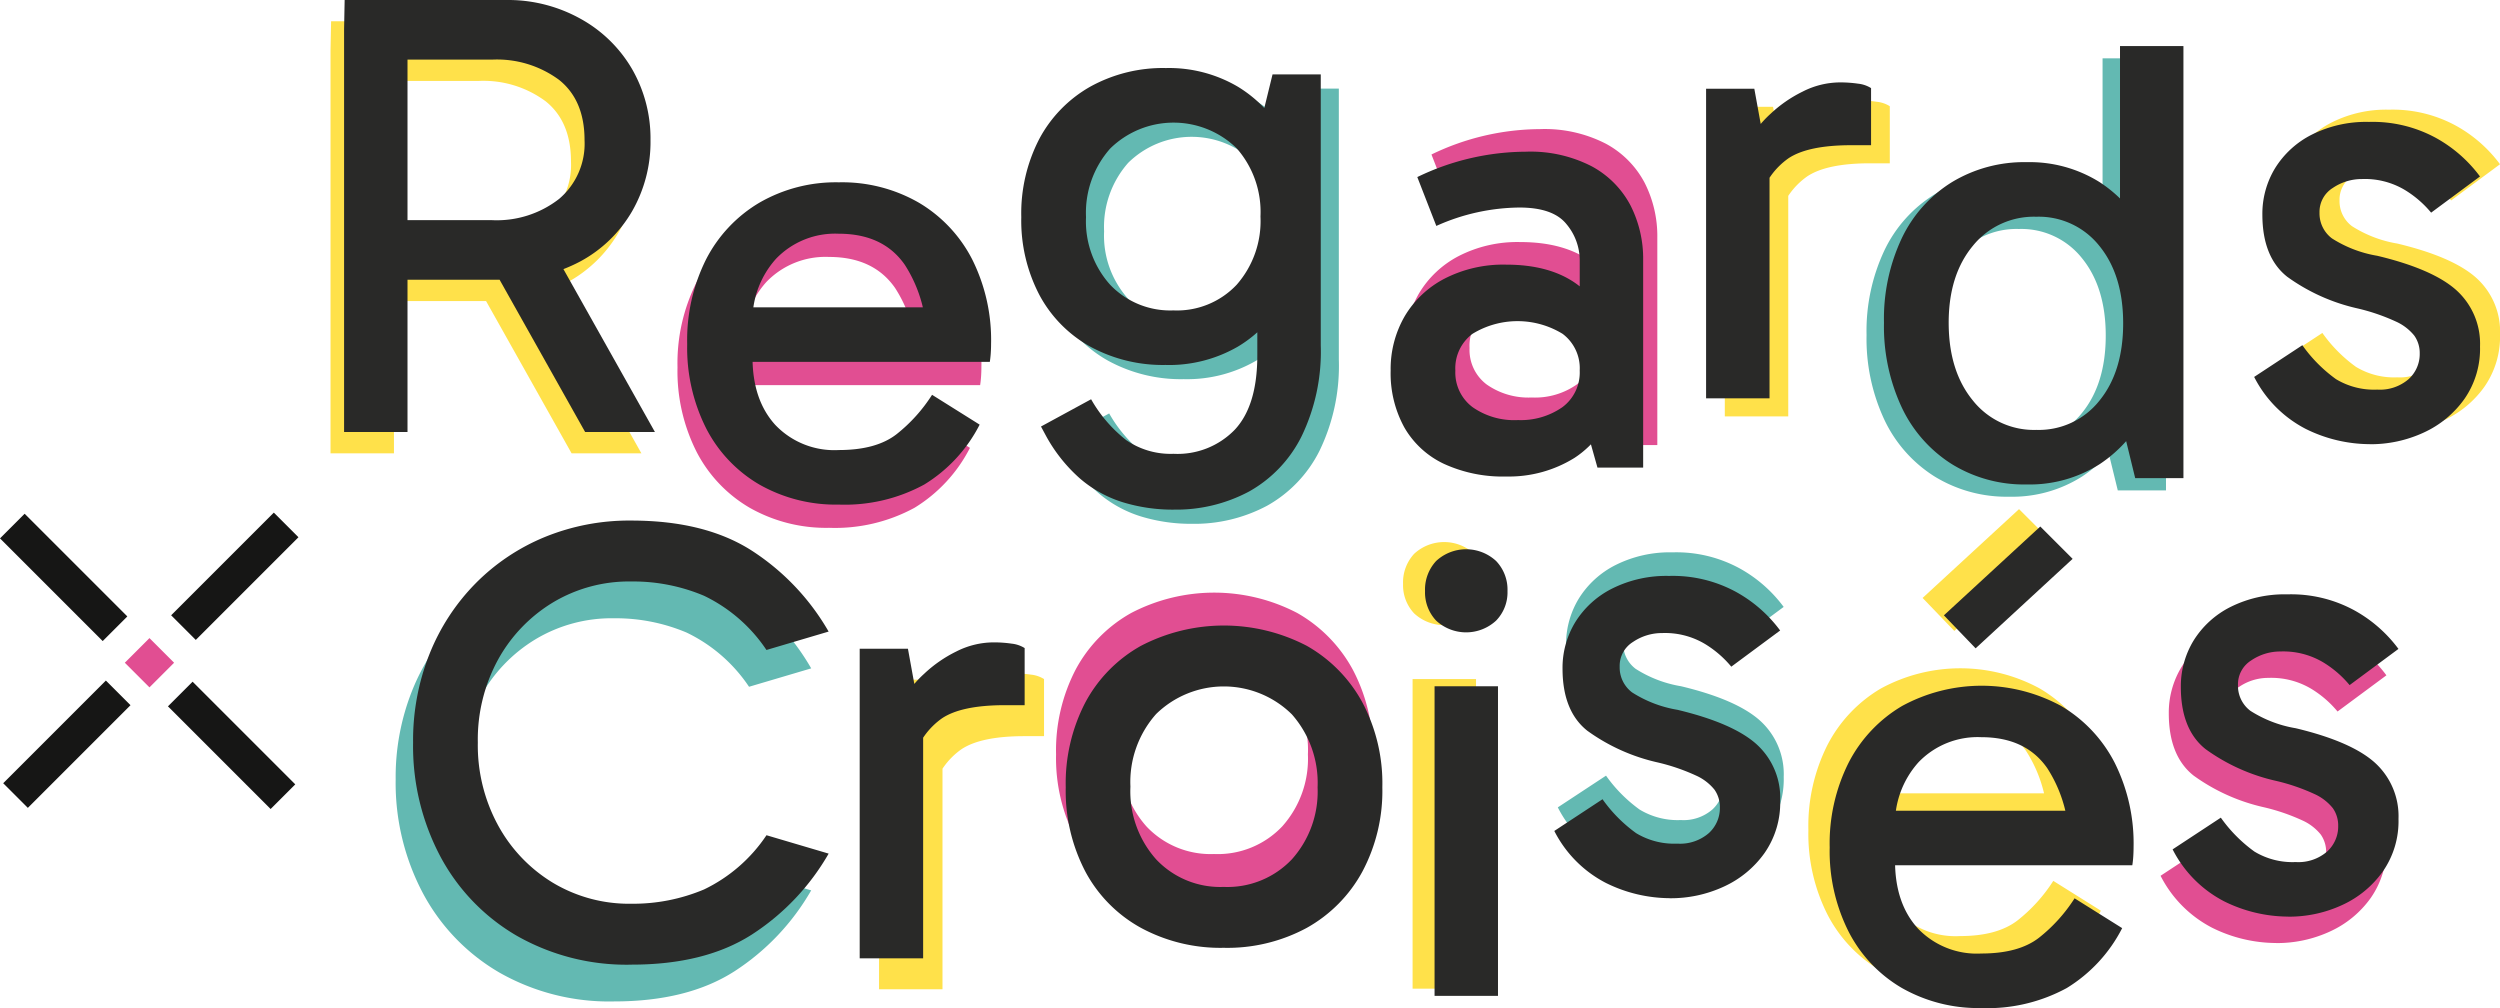 <svg xmlns="http://www.w3.org/2000/svg" xmlns:xlink="http://www.w3.org/1999/xlink" width="324.721" height="130.931" viewBox="0 0 324.721 130.931">
  <defs>
    <clipPath id="clip-path">
      <rect id="Rectangle_6" data-name="Rectangle 6" width="324.721" height="130.931" fill="none"/>
    </clipPath>
  </defs>
  <g id="Groupe_585" data-name="Groupe 585" transform="translate(0 0)">
    <rect id="Rectangle_1" data-name="Rectangle 1" width="4.526" height="18.86" transform="translate(0 69.931) rotate(-45)" fill="#161615"/>
    <rect id="Rectangle_2" data-name="Rectangle 2" width="4.526" height="4.526" transform="translate(16.211 86.082) rotate(-45)" fill="#e14e92"/>
    <rect id="Rectangle_3" data-name="Rectangle 3" width="4.526" height="18.86" transform="translate(21.814 91.745) rotate(-45)" fill="#161615"/>
    <rect id="Rectangle_4" data-name="Rectangle 4" width="18.86" height="4.526" transform="translate(22.229 79.918) rotate(-45)" fill="#161615"/>
    <rect id="Rectangle_5" data-name="Rectangle 5" width="18.86" height="4.526" transform="translate(0.415 101.732) rotate(-45)" fill="#161615"/>
    <g id="Groupe_2" data-name="Groupe 2" transform="translate(0 0)">
      <g id="Groupe_1" data-name="Groupe 1" clip-path="url(#clip-path)">
        <path id="Tracé_1" data-name="Tracé 1" d="M169.477,104.71a20.085,20.085,0,0,1-10.3-2.594,17.892,17.892,0,0,1-6.922-7.3,23.192,23.192,0,0,1-2.473-10.957,23.39,23.39,0,0,1,2.473-11.043,18.19,18.19,0,0,1,6.922-7.334,21.6,21.6,0,0,1,20.681,0,18.184,18.184,0,0,1,6.924,7.334,23.409,23.409,0,0,1,2.471,11.043c0,.384-.014.779-.041,1.195s-.069.779-.124,1.112H157.612V79.084h25.544l-2.308,4.78a17.693,17.693,0,0,0-2.8-10.3q-2.8-4.034-8.57-4.035a10.63,10.63,0,0,0-8.158,3.256,11.969,11.969,0,0,0-3.05,8.528v4.283q0,5.526,2.969,8.779a10.584,10.584,0,0,0,8.239,3.252q4.862,0,7.5-2.057a20.678,20.678,0,0,0,4.614-5.112l6.18,3.873a19.5,19.5,0,0,1-7.211,7.789,21.582,21.582,0,0,1-11.082,2.594m-.742-46.721-4.12-4.286,12.525-11.537,4.2,4.2Z" transform="translate(85.106 23.958)" fill="#ffe14a"/>
        <path id="Tracé_2" data-name="Tracé 2" d="M116.21,50.335a5.463,5.463,0,0,1,1.444-3.914,5.734,5.734,0,0,1,7.786,0,5.384,5.384,0,0,1,1.482,3.914,5.266,5.266,0,0,1-1.482,3.831,5.734,5.734,0,0,1-7.786,0,5.341,5.341,0,0,1-1.444-3.831m9.477,52.572h-8.239V62.694h8.239Z" transform="translate(66.031 25.51)" fill="#ffe14a"/>
        <path id="Tracé_3" data-name="Tracé 3" d="M107.988,90.945a21.726,21.726,0,0,1-10.752-2.594,18.037,18.037,0,0,1-7.211-7.294A22.586,22.586,0,0,1,87.47,70.1a22.77,22.77,0,0,1,2.556-11.043,18.309,18.309,0,0,1,7.211-7.333,23.321,23.321,0,0,1,21.547,0,18.694,18.694,0,0,1,7.209,7.333,22.468,22.468,0,0,1,2.6,11.043,22.287,22.287,0,0,1-2.6,10.959,18.411,18.411,0,0,1-7.209,7.294,21.679,21.679,0,0,1-10.8,2.594m0-7.91a11.53,11.53,0,0,0,8.859-3.585,13.172,13.172,0,0,0,3.339-9.351,13.441,13.441,0,0,0-3.339-9.477,12.583,12.583,0,0,0-17.634-.042,13.293,13.293,0,0,0-3.337,9.437,13.284,13.284,0,0,0,3.337,9.433,11.429,11.429,0,0,0,8.776,3.585" transform="translate(49.701 27.89)" fill="#e14e92"/>
        <path id="Tracé_4" data-name="Tracé 4" d="M79.073,56.594l1.976,10.879V96.807H72.808V56.594Zm.74,14.257-1.976-.9V63.928l.74-.9a13.815,13.815,0,0,1,2.6-3.174,16.955,16.955,0,0,1,4.162-2.882A10.762,10.762,0,0,1,90.2,55.772a16.059,16.059,0,0,1,2.349.165,3.967,3.967,0,0,1,1.689.576v7.416H91.68q-5.606,0-8.159,1.692a9.53,9.53,0,0,0-3.707,5.23" transform="translate(41.37 31.69)" fill="#ffe14a"/>
        <path id="Tracé_5" data-name="Tracé 5" d="M61.119,103.845a28.818,28.818,0,0,1-14.874-3.75,26.123,26.123,0,0,1-9.93-10.3A30.585,30.585,0,0,1,32.772,75,30.322,30.322,0,0,1,34.914,63.47a27.631,27.631,0,0,1,5.975-9.147,27.179,27.179,0,0,1,8.981-6.017,28.989,28.989,0,0,1,11.249-2.142q9.557,0,15.657,3.914a30.779,30.779,0,0,1,9.969,10.505l-8.075,2.39a20.327,20.327,0,0,0-8.117-7.043,23.651,23.651,0,0,0-9.434-1.854A19.243,19.243,0,0,0,50.941,56.8a19.872,19.872,0,0,0-7.127,7.414A21.672,21.672,0,0,0,41.176,75a21.722,21.722,0,0,0,2.638,10.753,19.777,19.777,0,0,0,7.127,7.458,19.243,19.243,0,0,0,10.178,2.719,23.705,23.705,0,0,0,9.434-1.854,20.337,20.337,0,0,0,8.117-7.046l8.075,2.388A30.713,30.713,0,0,1,76.776,99.93q-6.1,3.917-15.657,3.914" transform="translate(18.621 26.23)" fill="#63b9b2"/>
        <path id="Tracé_6" data-name="Tracé 6" d="M203.357,50.939a18.84,18.84,0,0,1-8.282-1.974,15.479,15.479,0,0,1-6.715-6.759l6.262-4.12a18.826,18.826,0,0,0,4.367,4.407,9.546,9.546,0,0,0,5.357,1.36,5.705,5.705,0,0,0,4.077-1.36,4.406,4.406,0,0,0,1.443-3.337,3.911,3.911,0,0,0-.7-2.308A6.479,6.479,0,0,0,206.736,35a25.9,25.9,0,0,0-4.945-1.689,24.87,24.87,0,0,1-9.147-4.121q-3.213-2.552-3.215-8.075a11.394,11.394,0,0,1,1.65-6.017,11.921,11.921,0,0,1,4.78-4.364,15.7,15.7,0,0,1,7.416-1.648,17.16,17.16,0,0,1,8.733,2.1,17.823,17.823,0,0,1,5.686,4.987l-6.345,4.7a13.612,13.612,0,0,0-3.378-2.926,10.112,10.112,0,0,0-5.6-1.441,6.69,6.69,0,0,0-3.79,1.154,3.654,3.654,0,0,0-1.73,3.213,4.059,4.059,0,0,0,1.607,3.337,15.733,15.733,0,0,0,5.892,2.264q7.25,1.734,10.3,4.493a9.366,9.366,0,0,1,3.05,7.292,11.419,11.419,0,0,1-2.02,6.8,13.19,13.19,0,0,1-5.272,4.367,16.387,16.387,0,0,1-7.046,1.524" transform="translate(107.027 5.16)" fill="#ffe14a"/>
        <path id="Tracé_7" data-name="Tracé 7" d="M193.949,93.273a18.84,18.84,0,0,1-8.282-1.974,15.48,15.48,0,0,1-6.715-6.759l6.262-4.12a18.826,18.826,0,0,0,4.367,4.407,9.546,9.546,0,0,0,5.357,1.36,5.705,5.705,0,0,0,4.077-1.36,4.406,4.406,0,0,0,1.443-3.337,3.911,3.911,0,0,0-.7-2.308,6.479,6.479,0,0,0-2.431-1.852,25.9,25.9,0,0,0-4.945-1.689,24.871,24.871,0,0,1-9.147-4.121q-3.213-2.552-3.215-8.075a11.394,11.394,0,0,1,1.65-6.017,11.921,11.921,0,0,1,4.78-4.364,15.7,15.7,0,0,1,7.416-1.648,17.16,17.16,0,0,1,8.733,2.1,17.823,17.823,0,0,1,5.686,4.987l-6.345,4.7a13.613,13.613,0,0,0-3.378-2.926,10.112,10.112,0,0,0-5.6-1.441,6.691,6.691,0,0,0-3.79,1.154,3.654,3.654,0,0,0-1.73,3.213,4.059,4.059,0,0,0,1.607,3.337,15.733,15.733,0,0,0,5.892,2.264q7.25,1.734,10.3,4.493a9.366,9.366,0,0,1,3.05,7.292,11.418,11.418,0,0,1-2.02,6.8,13.19,13.19,0,0,1-5.272,4.367,16.387,16.387,0,0,1-7.046,1.524" transform="translate(101.681 29.214)" fill="#e14e92"/>
        <path id="Tracé_8" data-name="Tracé 8" d="M144.025,87.607a18.84,18.84,0,0,1-8.282-1.974,15.479,15.479,0,0,1-6.715-6.759l6.262-4.12a18.826,18.826,0,0,0,4.367,4.407,9.546,9.546,0,0,0,5.357,1.36,5.705,5.705,0,0,0,4.077-1.36,4.406,4.406,0,0,0,1.443-3.337,3.911,3.911,0,0,0-.7-2.308,6.479,6.479,0,0,0-2.431-1.852,25.9,25.9,0,0,0-4.945-1.689,24.871,24.871,0,0,1-9.147-4.121Q130.1,63.3,130.1,57.779a11.394,11.394,0,0,1,1.65-6.017,11.921,11.921,0,0,1,4.78-4.364,15.7,15.7,0,0,1,7.416-1.648,17.16,17.16,0,0,1,8.733,2.1,17.824,17.824,0,0,1,5.686,4.987l-6.345,4.7a13.613,13.613,0,0,0-3.378-2.926,10.112,10.112,0,0,0-5.6-1.441,6.69,6.69,0,0,0-3.79,1.154,3.654,3.654,0,0,0-1.73,3.213,4.059,4.059,0,0,0,1.607,3.337,15.733,15.733,0,0,0,5.892,2.264q7.25,1.734,10.3,4.493a9.366,9.366,0,0,1,3.05,7.292,11.419,11.419,0,0,1-2.02,6.8,13.19,13.19,0,0,1-5.272,4.367,16.387,16.387,0,0,1-7.046,1.524" transform="translate(73.314 25.994)" fill="#63b9b2"/>
        <path id="Tracé_9" data-name="Tracé 9" d="M173.141,61.771a17.877,17.877,0,0,1-9.723-2.638,17.533,17.533,0,0,1-6.511-7.372,24.845,24.845,0,0,1-2.307-11,24.569,24.569,0,0,1,2.307-10.96,17.315,17.315,0,0,1,6.511-7.292,18.112,18.112,0,0,1,9.723-2.6,17.135,17.135,0,0,1,9.477,2.6,17.453,17.453,0,0,1,6.3,7.292,24.957,24.957,0,0,1,2.266,10.96,25.238,25.238,0,0,1-2.266,11,17.684,17.684,0,0,1-6.3,7.372,16.916,16.916,0,0,1-9.477,2.638m1.237-7.087a10.046,10.046,0,0,0,8.2-3.789q3.089-3.792,3.089-10.052t-3.089-10.057a10.055,10.055,0,0,0-8.2-3.789,10.169,10.169,0,0,0-8.241,3.789q-3.133,3.792-3.132,9.974,0,6.262,3.132,10.093a10.124,10.124,0,0,0,8.241,3.831m12.853,6.263-1.976-8.075h.823V29.965h-.823V4.833h8.239V60.948Z" transform="translate(87.844 2.746)" fill="#63b9b2"/>
        <path id="Tracé_10" data-name="Tracé 10" d="M149.124,9.143,151.1,20.021V49.356h-8.241V9.143Zm.74,14.257-1.976-.9V16.477l.74-.9a13.816,13.816,0,0,1,2.6-3.174,16.956,16.956,0,0,1,4.162-2.882,10.762,10.762,0,0,1,4.861-1.195,16.059,16.059,0,0,1,2.349.165,3.967,3.967,0,0,1,1.689.576v7.416h-2.555q-5.606,0-8.159,1.692a9.53,9.53,0,0,0-3.707,5.23" transform="translate(81.173 4.728)" fill="#ffe14a"/>
        <path id="Tracé_11" data-name="Tracé 11" d="M131.355,52.884a18.281,18.281,0,0,1-8.075-1.645,11.649,11.649,0,0,1-5.15-4.741,14.558,14.558,0,0,1-1.772-7.372,13.667,13.667,0,0,1,1.813-7.048,12.949,12.949,0,0,1,5.191-4.9,16.663,16.663,0,0,1,7.993-1.814q5.768,0,9.271,2.6a13.588,13.588,0,0,1,4.9,7.126h-4.615v-10.3a7.321,7.321,0,0,0-1.731-4.7q-1.731-2.143-6.1-2.144a26.824,26.824,0,0,0-10.794,2.39l-2.471-6.347a32.631,32.631,0,0,1,14.09-3.295,17.359,17.359,0,0,1,8.57,1.9,12.239,12.239,0,0,1,5.026,5.065,15.242,15.242,0,0,1,1.65,7.131V51.733h-5.934L141.161,44.4l4.369-1.237a12.69,12.69,0,0,1-5.275,7.294,16.127,16.127,0,0,1-8.9,2.429m1.485-7.333a9.426,9.426,0,0,0,5.849-1.689,5.608,5.608,0,0,0,2.225-4.736,5.587,5.587,0,0,0-2.225-4.78,11.209,11.209,0,0,0-11.7,0,5.587,5.587,0,0,0-2.225,4.78,5.608,5.608,0,0,0,2.225,4.736,9.426,9.426,0,0,0,5.852,1.689" transform="translate(66.115 6.077)" fill="#e14e92"/>
        <path id="Tracé_12" data-name="Tracé 12" d="M104.873,45.377a19.726,19.726,0,0,1-9.847-2.39,16.678,16.678,0,0,1-6.591-6.715,20.834,20.834,0,0,1-2.349-10.095A21.009,21.009,0,0,1,88.435,16a16.973,16.973,0,0,1,6.591-6.757,19.467,19.467,0,0,1,9.847-2.429,17.643,17.643,0,0,1,9.353,2.429A16.624,16.624,0,0,1,120.447,16a21.974,21.974,0,0,1,2.225,10.178,21.789,21.789,0,0,1-2.225,10.095,16.325,16.325,0,0,1-6.221,6.715,17.872,17.872,0,0,1-9.353,2.39m.99,18.789a22.21,22.21,0,0,1-6.55-.949,15.608,15.608,0,0,1-5.6-3.091,20.407,20.407,0,0,1-4.491-5.683l-.577-1.074,6.51-3.541a18.045,18.045,0,0,0,4.573,5.316,10.177,10.177,0,0,0,6.14,1.771,10.347,10.347,0,0,0,7.952-3.133q2.924-3.131,2.925-9.641V35.571h.825V15.713h-.825l1.977-8.078h6.263V42.822a25.285,25.285,0,0,1-2.514,11.867,16.74,16.74,0,0,1-6.8,7.126,20.061,20.061,0,0,1-9.806,2.351m0-25.875a10.64,10.64,0,0,0,8.2-3.337,12.521,12.521,0,0,0,3.091-8.859,12.519,12.519,0,0,0-3.091-8.857,11.742,11.742,0,0,0-16.439.039,12.573,12.573,0,0,0-3.13,8.9,12.3,12.3,0,0,0,3.13,8.776,10.772,10.772,0,0,0,8.241,3.337" transform="translate(48.914 3.871)" fill="#63b9b2"/>
        <path id="Tracé_13" data-name="Tracé 13" d="M75.81,58.884a20.1,20.1,0,0,1-10.3-2.594A17.918,17.918,0,0,1,58.586,49a23.213,23.213,0,0,1-2.471-10.959A23.408,23.408,0,0,1,58.586,27a18.207,18.207,0,0,1,6.922-7.333,19.826,19.826,0,0,1,10.3-2.636,19.976,19.976,0,0,1,10.381,2.636A18.176,18.176,0,0,1,93.114,27a23.39,23.39,0,0,1,2.473,11.043c0,.386-.014.781-.042,1.195s-.069.781-.122,1.113H63.943V33.26H89.488l-2.307,4.778a17.691,17.691,0,0,0-2.8-10.3q-2.8-4.034-8.57-4.037a10.635,10.635,0,0,0-8.158,3.256,11.973,11.973,0,0,0-3.05,8.529v4.281q0,5.526,2.967,8.779A10.588,10.588,0,0,0,75.81,51.8q4.86,0,7.5-2.057a20.628,20.628,0,0,0,4.615-5.112L94.1,48.5a19.5,19.5,0,0,1-7.211,7.788A21.582,21.582,0,0,1,75.81,58.884" transform="translate(31.885 9.674)" fill="#e14e92"/>
        <path id="Tracé_14" data-name="Tracé 14" d="M27.451,1.764H48.876a19.329,19.329,0,0,1,9.193,2.429,17.526,17.526,0,0,1,6.717,6.55,18.068,18.068,0,0,1,2.39,9.229,18.054,18.054,0,0,1-2.39,9.23,17.2,17.2,0,0,1-6.717,6.511A20.532,20.532,0,0,1,47.976,38.1H34.132V30.359H46.575A13.158,13.158,0,0,0,55.309,27.6a9.411,9.411,0,0,0,3.3-7.625q0-5.189-3.3-7.827a13.567,13.567,0,0,0-8.733-2.636H34.049l1.567-1.9V57.879H27.376V5.531M58.688,57.879l-13.1-23.321h9.066l13.1,23.321Z" transform="translate(15.555 1.002)" fill="#ffe14a"/>
        <path id="Tracé_15" data-name="Tracé 15" d="M28.573,0H50a19.329,19.329,0,0,1,9.193,2.429,17.526,17.526,0,0,1,6.717,6.55,18.068,18.068,0,0,1,2.39,9.229,18.053,18.053,0,0,1-2.39,9.23,17.2,17.2,0,0,1-6.717,6.511A20.532,20.532,0,0,1,49.1,36.338H35.254V28.595H47.7a13.158,13.158,0,0,0,8.733-2.762,9.411,9.411,0,0,0,3.3-7.625q0-5.189-3.3-7.827A13.567,13.567,0,0,0,47.7,7.745H35.171l1.567-1.9V56.115H28.5V3.767M59.81,56.115l-13.1-23.321h9.066l13.1,23.321Z" transform="translate(16.193 0)" fill="#292928"/>
        <path id="Tracé_16" data-name="Tracé 16" d="M76.612,56.96a20.094,20.094,0,0,1-10.3-2.594,17.918,17.918,0,0,1-6.922-7.294,23.213,23.213,0,0,1-2.471-10.959,23.409,23.409,0,0,1,2.471-11.043,18.207,18.207,0,0,1,6.922-7.333,19.826,19.826,0,0,1,10.3-2.636,19.976,19.976,0,0,1,10.382,2.636,18.176,18.176,0,0,1,6.922,7.333,23.39,23.39,0,0,1,2.473,11.043c0,.386-.014.781-.042,1.195s-.069.781-.122,1.113H64.745V31.336H90.29l-2.307,4.778a17.691,17.691,0,0,0-2.8-10.3q-2.8-4.034-8.57-4.037a10.635,10.635,0,0,0-8.158,3.256,11.973,11.973,0,0,0-3.05,8.529v4.281q0,5.526,2.967,8.779a10.588,10.588,0,0,0,8.241,3.252q4.86,0,7.5-2.057A20.628,20.628,0,0,0,88.725,42.7l6.18,3.875a19.5,19.5,0,0,1-7.211,7.788A21.582,21.582,0,0,1,76.612,56.96" transform="translate(32.34 8.581)" fill="#292928"/>
        <path id="Tracé_17" data-name="Tracé 17" d="M103.376,44.2a19.726,19.726,0,0,1-9.847-2.39A16.678,16.678,0,0,1,86.938,35.1,20.834,20.834,0,0,1,84.589,25a21.009,21.009,0,0,1,2.349-10.178,16.973,16.973,0,0,1,6.591-6.757,19.467,19.467,0,0,1,9.847-2.429,17.643,17.643,0,0,1,9.353,2.429,16.624,16.624,0,0,1,6.221,6.757A21.974,21.974,0,0,1,121.175,25,21.789,21.789,0,0,1,118.95,35.1a16.325,16.325,0,0,1-6.221,6.715,17.872,17.872,0,0,1-9.353,2.39m.99,18.789a22.209,22.209,0,0,1-6.55-.949,15.608,15.608,0,0,1-5.6-3.091,20.408,20.408,0,0,1-4.491-5.683l-.577-1.074,6.51-3.541a18.045,18.045,0,0,0,4.573,5.316,10.177,10.177,0,0,0,6.139,1.77,10.347,10.347,0,0,0,7.952-3.133q2.924-3.131,2.925-9.641V34.395h.825V14.537h-.825l1.978-8.078h6.263V41.646a25.285,25.285,0,0,1-2.514,11.867,16.74,16.74,0,0,1-6.8,7.126,20.061,20.061,0,0,1-9.806,2.351m0-25.875a10.645,10.645,0,0,0,8.2-3.337,12.527,12.527,0,0,0,3.089-8.859,12.525,12.525,0,0,0-3.089-8.857,11.744,11.744,0,0,0-16.441.039,12.573,12.573,0,0,0-3.13,8.9,12.3,12.3,0,0,0,3.13,8.776,10.772,10.772,0,0,0,8.241,3.337" transform="translate(48.064 3.203)" fill="#292928"/>
        <path id="Tracé_18" data-name="Tracé 18" d="M130.18,54.754a18.281,18.281,0,0,1-8.075-1.645,11.655,11.655,0,0,1-5.15-4.739A14.568,14.568,0,0,1,115.183,41,13.667,13.667,0,0,1,117,33.948a12.939,12.939,0,0,1,5.191-4.9,16.663,16.663,0,0,1,7.993-1.814q5.768,0,9.271,2.6a13.588,13.588,0,0,1,4.9,7.126h-4.615v-10.3a7.32,7.32,0,0,0-1.731-4.7q-1.731-2.143-6.1-2.144a26.824,26.824,0,0,0-10.794,2.39l-2.471-6.347a32.631,32.631,0,0,1,14.09-3.295,17.359,17.359,0,0,1,8.57,1.9,12.248,12.248,0,0,1,5.026,5.065,15.242,15.242,0,0,1,1.65,7.131V53.6h-5.934l-2.061-7.334,4.369-1.237a12.69,12.69,0,0,1-5.275,7.294,16.127,16.127,0,0,1-8.9,2.429m1.484-7.333a9.428,9.428,0,0,0,5.851-1.689A5.608,5.608,0,0,0,139.739,41a5.587,5.587,0,0,0-2.225-4.78,11.209,11.209,0,0,0-11.7,0A5.587,5.587,0,0,0,123.587,41a5.608,5.608,0,0,0,2.225,4.736,9.425,9.425,0,0,0,5.851,1.689" transform="translate(65.447 7.14)" fill="#292928"/>
        <path id="Tracé_19" data-name="Tracé 19" d="M147.574,7.647l1.976,10.879V47.86h-8.241V7.647Zm.74,14.257-1.976-.9V14.981l.74-.9a13.817,13.817,0,0,1,2.6-3.174,16.956,16.956,0,0,1,4.162-2.882A10.762,10.762,0,0,1,158.7,6.825a16.058,16.058,0,0,1,2.349.165,3.967,3.967,0,0,1,1.689.576v7.416h-2.555q-5.606,0-8.159,1.692a9.53,9.53,0,0,0-3.707,5.23" transform="translate(80.292 3.878)" fill="#292928"/>
        <path id="Tracé_20" data-name="Tracé 20" d="M174.584,60.756a17.877,17.877,0,0,1-9.723-2.638,17.532,17.532,0,0,1-6.511-7.372,24.844,24.844,0,0,1-2.307-11,24.569,24.569,0,0,1,2.307-10.96,17.315,17.315,0,0,1,6.511-7.292,18.112,18.112,0,0,1,9.723-2.6,17.135,17.135,0,0,1,9.477,2.6,17.453,17.453,0,0,1,6.3,7.292,24.958,24.958,0,0,1,2.266,10.96,25.238,25.238,0,0,1-2.266,11,17.684,17.684,0,0,1-6.3,7.372,16.916,16.916,0,0,1-9.477,2.638m1.237-7.087a10.046,10.046,0,0,0,8.2-3.789q3.089-3.792,3.089-10.052T184.02,29.772a10.055,10.055,0,0,0-8.2-3.789,10.169,10.169,0,0,0-8.241,3.789q-3.133,3.792-3.132,9.974,0,6.262,3.132,10.093a10.124,10.124,0,0,0,8.241,3.831m12.853,6.263L186.7,51.858h.823V28.95H186.7V3.818h8.239V59.933Z" transform="translate(88.664 2.169)" fill="#292928"/>
        <path id="Tracé_21" data-name="Tracé 21" d="M201.7,51.955a18.84,18.84,0,0,1-8.282-1.974,15.479,15.479,0,0,1-6.715-6.759l6.262-4.12a18.825,18.825,0,0,0,4.367,4.407,9.546,9.546,0,0,0,5.357,1.36,5.705,5.705,0,0,0,4.077-1.36,4.406,4.406,0,0,0,1.443-3.337,3.911,3.911,0,0,0-.7-2.308,6.479,6.479,0,0,0-2.431-1.852,25.9,25.9,0,0,0-4.945-1.689,24.871,24.871,0,0,1-9.147-4.121q-3.213-2.552-3.215-8.075a11.394,11.394,0,0,1,1.65-6.017,11.921,11.921,0,0,1,4.78-4.364,15.7,15.7,0,0,1,7.416-1.648,17.16,17.16,0,0,1,8.733,2.1,17.823,17.823,0,0,1,5.686,4.987l-6.345,4.7a13.614,13.614,0,0,0-3.378-2.926,10.112,10.112,0,0,0-5.6-1.441,6.69,6.69,0,0,0-3.79,1.154,3.654,3.654,0,0,0-1.73,3.213,4.059,4.059,0,0,0,1.607,3.337,15.733,15.733,0,0,0,5.892,2.264q7.25,1.734,10.3,4.493a9.366,9.366,0,0,1,3.05,7.292,11.418,11.418,0,0,1-2.02,6.8,13.19,13.19,0,0,1-5.272,4.367,16.387,16.387,0,0,1-7.046,1.524" transform="translate(106.085 5.737)" fill="#292928"/>
        <path id="Tracé_22" data-name="Tracé 22" d="M62.562,100.8a28.818,28.818,0,0,1-14.874-3.75,26.123,26.123,0,0,1-9.93-10.3,30.585,30.585,0,0,1-3.543-14.793,30.322,30.322,0,0,1,2.142-11.534,27.631,27.631,0,0,1,5.975-9.147,27.179,27.179,0,0,1,8.981-6.017,28.989,28.989,0,0,1,11.249-2.142q9.557,0,15.657,3.914a30.779,30.779,0,0,1,9.969,10.505l-8.075,2.39A20.327,20.327,0,0,0,72,52.883a23.651,23.651,0,0,0-9.434-1.854,19.243,19.243,0,0,0-10.178,2.719,19.872,19.872,0,0,0-7.127,7.414,21.672,21.672,0,0,0-2.638,10.794A21.721,21.721,0,0,0,45.257,82.71a19.778,19.778,0,0,0,7.127,7.458,19.243,19.243,0,0,0,10.178,2.719A23.705,23.705,0,0,0,72,91.034a20.337,20.337,0,0,0,8.117-7.046l8.075,2.388a30.713,30.713,0,0,1-9.969,10.507q-6.1,3.917-15.657,3.914" transform="translate(19.441 24.498)" fill="#292928"/>
        <path id="Tracé_23" data-name="Tracé 23" d="M77.47,54.028l1.976,10.879V94.241H71.205V54.028Zm.74,14.257-1.976-.9V61.362l.74-.9a13.816,13.816,0,0,1,2.6-3.174A16.956,16.956,0,0,1,83.732,54.4a10.762,10.762,0,0,1,4.861-1.195,16.058,16.058,0,0,1,2.349.165,3.967,3.967,0,0,1,1.689.576v7.416H90.077q-5.606,0-8.159,1.692a9.53,9.53,0,0,0-3.707,5.23" transform="translate(40.459 30.232)" fill="#292928"/>
        <path id="Tracé_24" data-name="Tracé 24" d="M108.79,93.671a21.726,21.726,0,0,1-10.752-2.594,18.037,18.037,0,0,1-7.211-7.294,22.586,22.586,0,0,1-2.556-10.959,22.771,22.771,0,0,1,2.556-11.043,18.309,18.309,0,0,1,7.211-7.333,23.321,23.321,0,0,1,21.547,0,18.694,18.694,0,0,1,7.209,7.333,22.468,22.468,0,0,1,2.6,11.043,22.287,22.287,0,0,1-2.6,10.959,18.411,18.411,0,0,1-7.209,7.294,21.679,21.679,0,0,1-10.8,2.594m0-7.91a11.53,11.53,0,0,0,8.859-3.585,13.172,13.172,0,0,0,3.339-9.351,13.441,13.441,0,0,0-3.339-9.477,12.583,12.583,0,0,0-17.634-.042,13.293,13.293,0,0,0-3.337,9.437,13.284,13.284,0,0,0,3.337,9.433,11.429,11.429,0,0,0,8.776,3.585" transform="translate(50.156 29.439)" fill="#292928"/>
        <path id="Tracé_25" data-name="Tracé 25" d="M118.03,50.932a5.463,5.463,0,0,1,1.444-3.914,5.734,5.734,0,0,1,7.786,0,5.377,5.377,0,0,1,1.482,3.914,5.262,5.262,0,0,1-1.482,3.831,5.734,5.734,0,0,1-7.786,0,5.344,5.344,0,0,1-1.444-3.831m9.477,52.572h-8.239V63.291h8.239Z" transform="translate(67.065 25.849)" fill="#292928"/>
        <path id="Tracé_26" data-name="Tracé 26" d="M143.734,89.56a18.84,18.84,0,0,1-8.282-1.974,15.479,15.479,0,0,1-6.715-6.759L135,76.707a18.825,18.825,0,0,0,4.367,4.407,9.546,9.546,0,0,0,5.357,1.36,5.705,5.705,0,0,0,4.077-1.36,4.406,4.406,0,0,0,1.443-3.337,3.911,3.911,0,0,0-.7-2.308,6.479,6.479,0,0,0-2.431-1.852,25.9,25.9,0,0,0-4.945-1.689,24.871,24.871,0,0,1-9.147-4.121q-3.213-2.552-3.215-8.075a11.394,11.394,0,0,1,1.65-6.017,11.921,11.921,0,0,1,4.78-4.364,15.7,15.7,0,0,1,7.416-1.648,17.16,17.16,0,0,1,8.733,2.1,17.823,17.823,0,0,1,5.686,4.987l-6.345,4.7a13.613,13.613,0,0,0-3.378-2.926,10.112,10.112,0,0,0-5.6-1.441,6.69,6.69,0,0,0-3.79,1.154,3.654,3.654,0,0,0-1.73,3.213,4.059,4.059,0,0,0,1.607,3.337,15.733,15.733,0,0,0,5.892,2.264q7.25,1.734,10.3,4.493a9.366,9.366,0,0,1,3.05,7.292,11.418,11.418,0,0,1-2.02,6.8,13.19,13.19,0,0,1-5.272,4.367,16.387,16.387,0,0,1-7.046,1.524" transform="translate(73.149 27.104)" fill="#292928"/>
        <path id="Tracé_27" data-name="Tracé 27" d="M171.241,106.154a20.085,20.085,0,0,1-10.3-2.594,17.892,17.892,0,0,1-6.922-7.3,23.193,23.193,0,0,1-2.473-10.957,23.39,23.39,0,0,1,2.473-11.043,18.19,18.19,0,0,1,6.922-7.334,21.6,21.6,0,0,1,20.681,0,18.184,18.184,0,0,1,6.924,7.334,23.408,23.408,0,0,1,2.471,11.043c0,.384-.014.779-.041,1.195s-.069.779-.124,1.112H159.376V80.528H184.92l-2.308,4.78a17.693,17.693,0,0,0-2.8-10.3q-2.8-4.034-8.57-4.035a10.63,10.63,0,0,0-8.158,3.256,11.969,11.969,0,0,0-3.05,8.528v4.283q0,5.526,2.969,8.779a10.584,10.584,0,0,0,8.239,3.252q4.862,0,7.5-2.057a20.679,20.679,0,0,0,4.614-5.112l6.18,3.873a19.5,19.5,0,0,1-7.211,7.789,21.582,21.582,0,0,1-11.082,2.594M170.5,59.432l-4.12-4.286L178.9,43.609l4.2,4.2Z" transform="translate(86.109 24.779)" fill="#292928"/>
        <path id="Tracé_28" data-name="Tracé 28" d="M194.947,91.086a18.84,18.84,0,0,1-8.282-1.974,15.479,15.479,0,0,1-6.715-6.759l6.262-4.12a18.825,18.825,0,0,0,4.367,4.407A9.546,9.546,0,0,0,195.936,84a5.705,5.705,0,0,0,4.077-1.36,4.406,4.406,0,0,0,1.443-3.337,3.911,3.911,0,0,0-.7-2.308,6.479,6.479,0,0,0-2.431-1.852,25.9,25.9,0,0,0-4.945-1.689,24.87,24.87,0,0,1-9.147-4.121q-3.213-2.552-3.215-8.075a11.394,11.394,0,0,1,1.65-6.017,11.921,11.921,0,0,1,4.78-4.364,15.7,15.7,0,0,1,7.416-1.648,17.16,17.16,0,0,1,8.733,2.1,17.823,17.823,0,0,1,5.686,4.987l-6.345,4.7a13.613,13.613,0,0,0-3.378-2.926,10.112,10.112,0,0,0-5.6-1.441,6.69,6.69,0,0,0-3.79,1.154,3.654,3.654,0,0,0-1.73,3.213,4.059,4.059,0,0,0,1.607,3.337,15.734,15.734,0,0,0,5.892,2.264q7.25,1.734,10.3,4.493a9.366,9.366,0,0,1,3.05,7.292,11.418,11.418,0,0,1-2.02,6.8,13.189,13.189,0,0,1-5.272,4.367,16.387,16.387,0,0,1-7.046,1.524" transform="translate(102.248 27.971)" fill="#292928"/>
      </g>
    </g>
  </g>
</svg>

